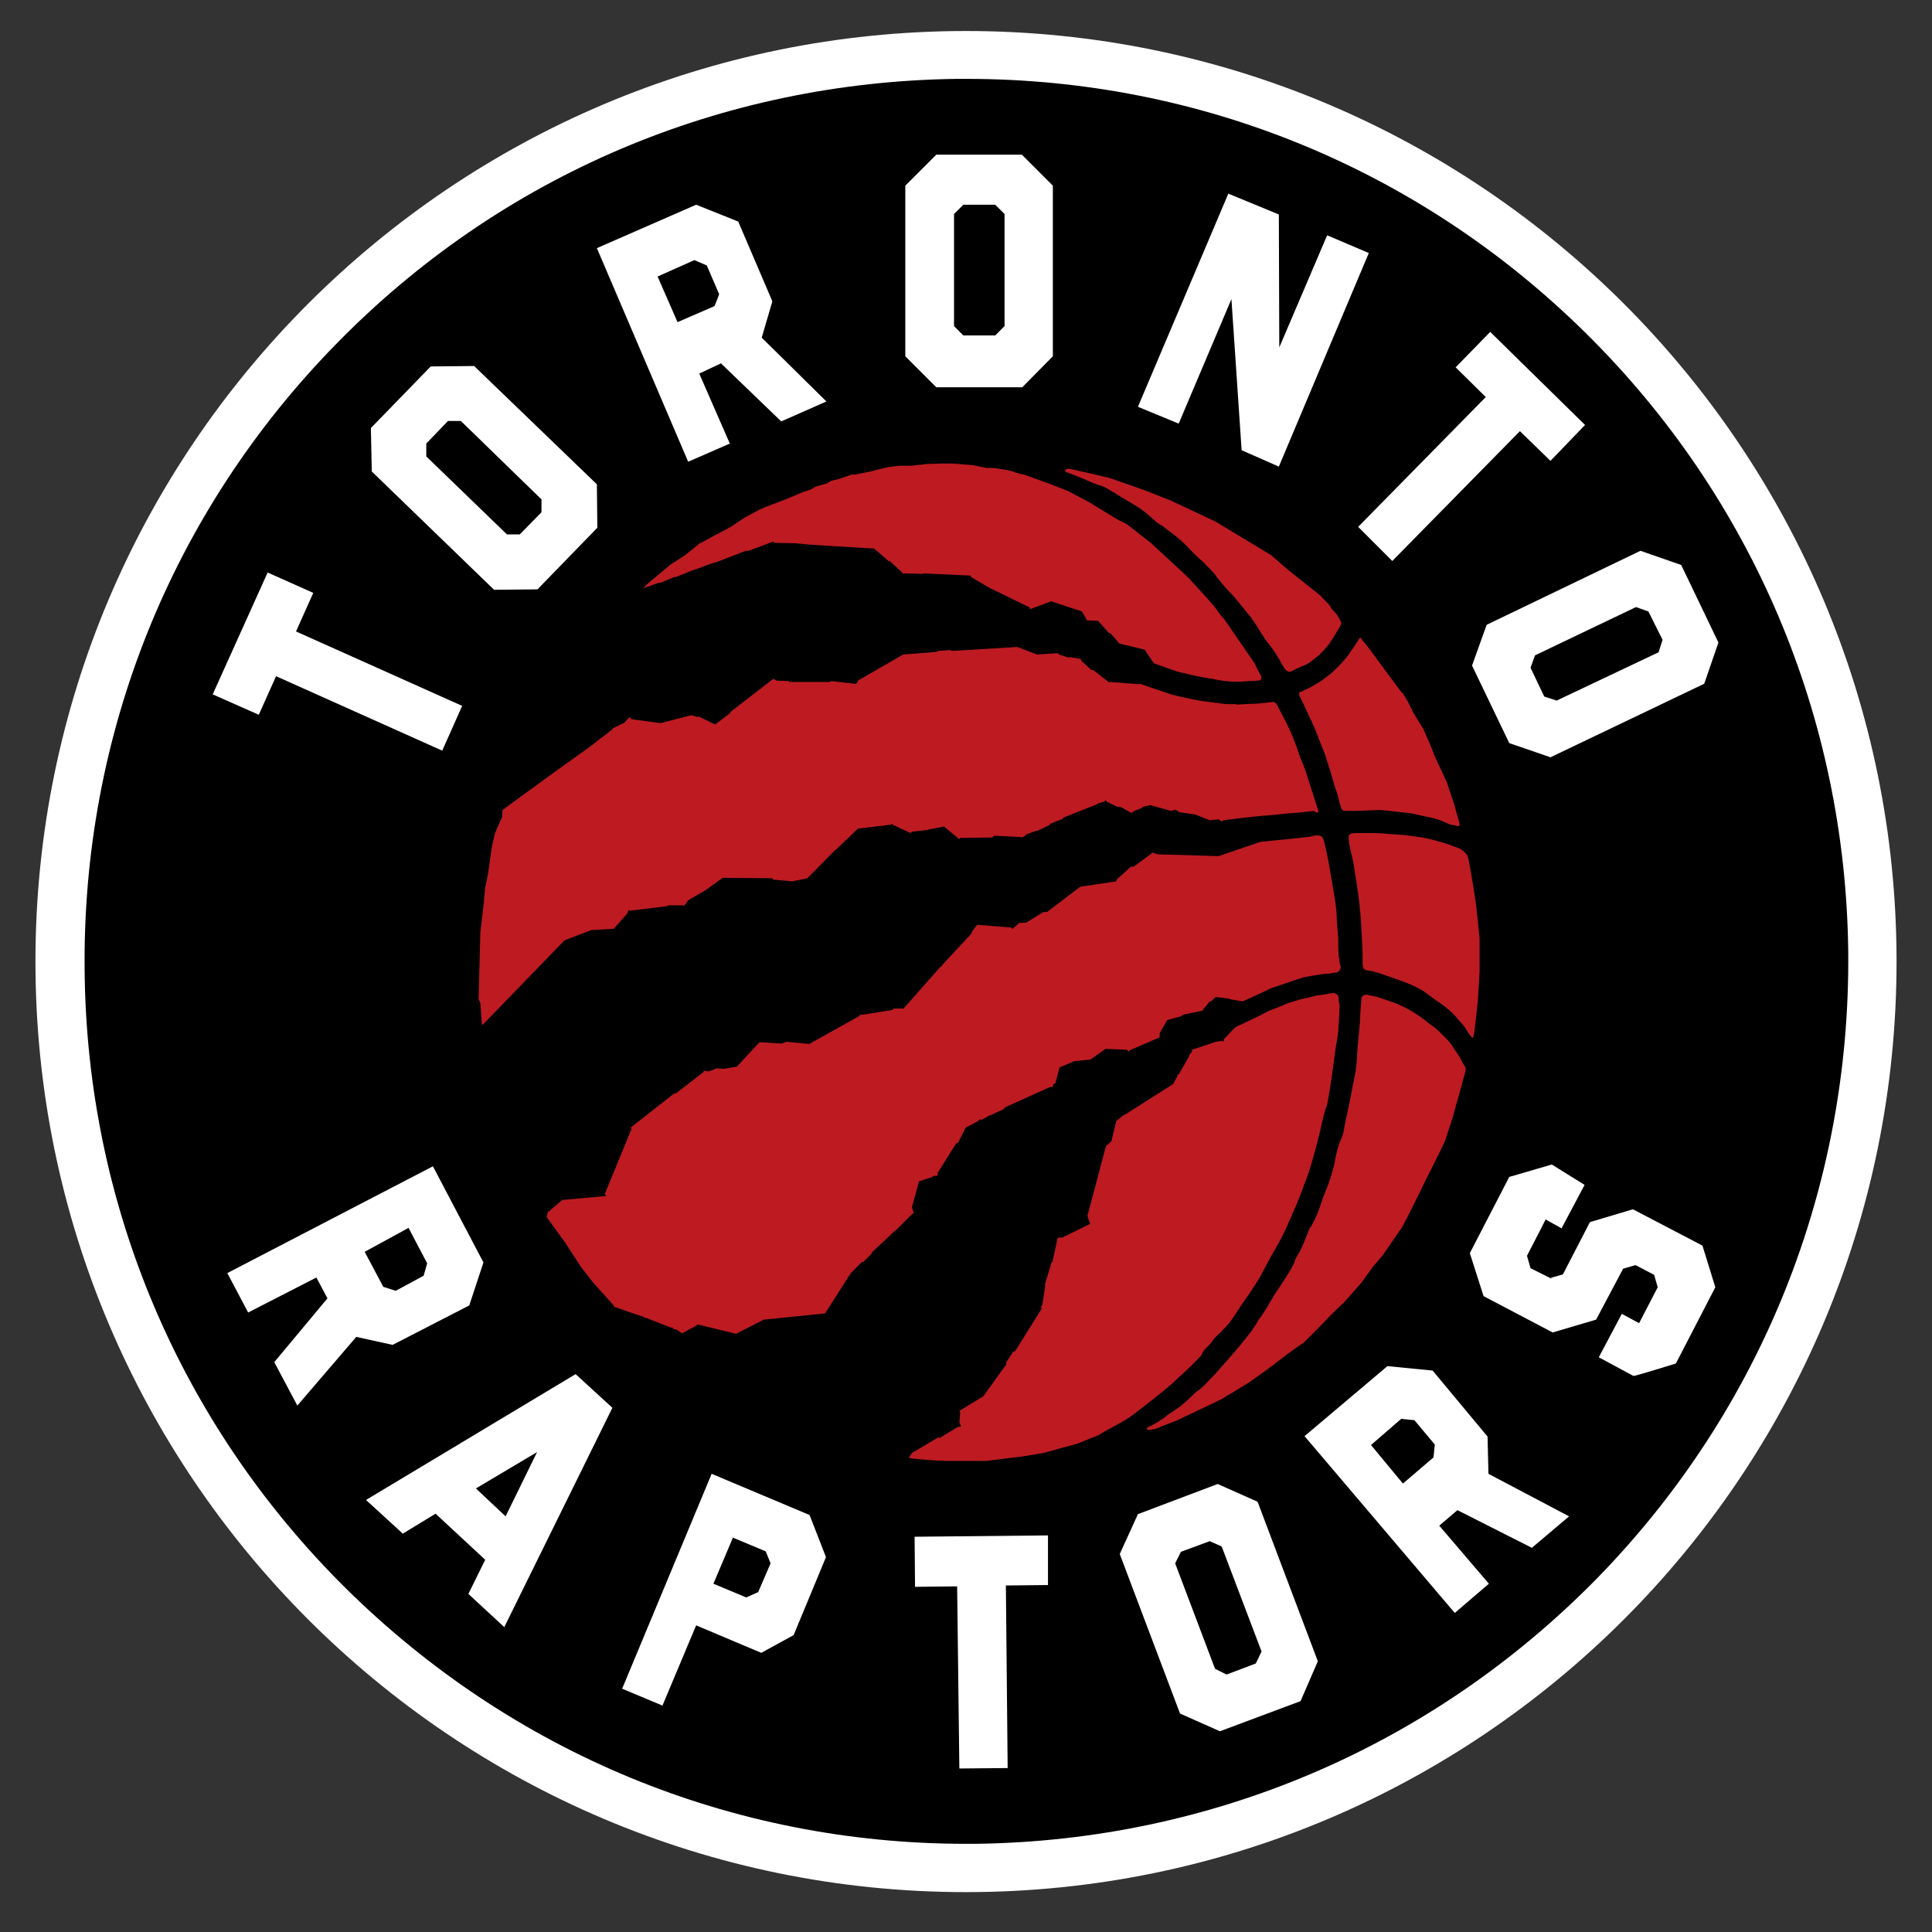 <?xml version="1.0" encoding="UTF-8"?> <svg xmlns="http://www.w3.org/2000/svg" version="1.2" viewBox="0 0 436 436" width="436" height="436"><rect x="0" y="0" width="436" height="436" fill="#333333" stroke="none"/><title>Toronto Raptors</title><style> .s0 { fill: #ffffff } .s1 { fill: #000000 } .s2 { fill: #bd1b21 } </style><path class="s0" d="m428 217c0 115.9-94.1 210-210 210-115.9 0-210-94.1-210-210 0-115.9 94.1-210 210-210 115.9 0 210 94.1 210 210z"></path><path class="s1" d="m218 416.1c-52.8 0-102.3-20.5-139.9-57.6-37.5-37.1-58.5-86.6-59-139.4-0.6-53.2 19.6-103.5 56.7-141.4 37.2-38.1 86.9-59.2 140.1-59.9h2.2c52.8 0 102.4 20.4 139.9 57.5 37.5 37.1 58.5 86.7 59.1 139.5 0.5 53.2-19.6 103.4-56.7 141.4-37.3 38-87 59.2-140.2 59.9-0.8 0-1.5 0-2.2 0z"></path><g><path class="s0" d="m237.6 80.4l-6.9 7h-19.4l-7-7v-38.5l7-7h19.3l7 7zm-20.2-34.2l-2.1 2.1v25.3l2.1 2.1h7.2l2.1-2.1v-25.3l-2.1-2.1z"></path><path class="s0" d="m349.9 170.9l-9.3-3.2-8.4-17.5 3.3-9.2 34.7-16.7 9.2 3.2 8.4 17.5-3.2 9.3zm22.1-32.9l-2.8-1-22.8 10.9-1 2.8 3.1 6.5 2.8 0.9 23-10.9 0.9-2.8z"></path><path class="s0" d="m134.7 109.3l0.1 9.8-13.5 13.9-9.8 0.1-27.6-26.7-0.2-9.8 13.5-13.9 9.8-0.1zm-38.5-9.2v2.9l18.2 17.6h2.9l4.9-5v-2.9l-18.2-17.7h-2.9z"></path><path fill-rule="evenodd" class="s0" d="m308.9 57.1l-20.3 48.2-8.4-3.7-2.3-34.1-11.9 28.1-9.2-3.8 20.4-48.1 11.4 4.7 0.1 30 10.8-25.3 9.4 4z"></path><path class="s0" d="m174.3 68l-2.4 8.2 14.6 14.4-10.2 4.5-13.6-13.1-4.9 2.3 6.9 15.8-9.4 4.1-20.6-48.2 22.4-9.8 9.5 3.8zm-21.4 4.7l8.3-3.6c0.1 0 1.1-2.7 1.1-2.7l-2.8-6.5-2.8-1.2-8.3 3.7z"></path><path fill-rule="evenodd" class="s0" d="m349.9 104l-6.9-6.7-28.8 29.3-7.7-7.7 28.8-29.3-6.8-6.7 7.8-8 21.4 21-7.8 8.1z"></path><path fill-rule="evenodd" class="s0" d="m70.7 133.8l-3.9 8.7 37.5 16.8-4.5 10.1-37.5-16.8-3.9 8.7-10.4-4.6 12.4-27.5 10.3 4.6z"></path><path class="s0" d="m357.6 267.4l-5.2 9.8-3.6-2-1 2-3.2 6.2 0.8 2.8 5.2 2.6-0.7-0.4 2.8-0.8 6.1-11.8 9.7-2.9 15.7 8.2 2.9 9.4-8.9 17.2c0 0-9.6 3-9.6 2.8l-7.8-4.2 5.2-9.8 3.9 2.1 4.2-8.1-0.8-2.8-4.2-2.2-2.8 0.8-6.1 11.5-9.8 2.9-15.6-8.2-3.1-9.7 8.9-17.2 9.6-2.8z"></path><path class="s0" d="m88.6 303.5l-8.2-1.8-13.3 15.5-5.2-9.8 12-14.4-2.5-4.7-15.4 7.9-4.7-8.9 46.4-24.1 11.4 21.7-3.2 9.7zm-6.3-21l4.2 7.9 2.8 0.9 6.3-3.4 0.8-2.8-4.2-8z"></path><path class="s0" d="m157.1 366.8l-7.6 18.1-9.1-3.8 20.2-48.5 22.1 9.3 3.7 9.5-7.3 17.6-7.3 4zm3.9-9.4l7.4 3.1 2.7-1.2 2.8-6.5-1.1-2.7-7.4-3.1z"></path><path fill-rule="evenodd" class="s0" d="m236.5 357.7l-9.5 0.1 0.4 41.2-10.9 0.1-0.5-41.1-9.5 0.1-0.1-11.3 30.1-0.3v11.2z"></path><path class="s0" d="m297.4 374.9l-3.9 9-18.2 6.8-9-4-13.6-36 4.1-9 18-6.8 9 4zm-30.9-24.7l-1.3 2.6 9 23.8 2.6 1.3 6.6-2.5 1.3-2.7-9-23.7-2.7-1.2z"></path><path class="s0" d="m335.7 324.2l0.2 8.4 18.2 9.6-8.4 7.1-16.8-8.5-4.1 3.5 11.2 13.1-7.7 6.6-33.9-39.9 18.7-15.8 10.2 1zm-19.1 10.6l6.9-5.9 0.3-2.9-4.6-5.5-3-0.3-6.8 5.9z"></path><path class="s0" d="m113.8 367.2l-8.1-7.5 3.8-7.7-11.2-10.4-7.4 4.5-8.3-7.6 47.3-28.4 8.3 7.6zm0.3-25l7.1-14.5-13.8 8.2z"></path></g><g><path class="s2" d="m258.7 322.3q0.3 0.4 0.5 0.4c0.5 0 1.8-0.3 1.8-0.3l1.1-0.5 3.4-1.3 8.2-3.9 1.4-0.7 0.7-0.3 0.9-0.6 1.4-0.8 1.6-1 2.3-1.4 3.9-2.8 2-1.5 2.6-2 2.5-1.8 1.2-0.8 1.6-1.6 1.7-1.7 2.8-2.9 3.2-3.1 3.7-4.2 1.9-2.6 0.7-1 2.3-2.7 4.2-6.1 1.1-2 2.8-5.6 1.5-3.1 2.8-5.6 1.6-3.3 1.7-5.2c0 0 1.9-6.9 2.9-10.5 0.1-0.4 0.1-0.9-0.1-1.1-0.6-0.9-1-1.9-1.6-2.8-0.3-0.5-0.7-1-1-1.4-0.2-0.5-0.9-1.3-1.2-1.7-0.3-0.3-0.7-0.7-1-1-0.8-0.8-1.7-1.7-2.4-2.2-0.4-0.2-0.7-0.5-1-0.7-2.3-1.9-4.6-3.3-7.2-4.4q-1.7-0.6-3.4-1.2c-0.8-0.3-2.1-0.6-2.9-0.7-0.5-0.2-0.9-0.2-1.3 0.1-0.4 0.3-0.4 0.8-0.4 1.4-0.2 1.4-0.2 2.9-0.3 4.5-0.1 1.5-0.3 2.9-0.4 4.5-0.2 1.4-0.2 2.6-0.3 4-0.1 1.8-0.4 3.5-0.8 5.3-0.6 3.3-1.3 6.6-2 9.8-0.1 0.9-0.3 1.9-0.7 2.7-0.6 1.4-1 2.8-1.3 4.3-0.5 3.1-1.6 6.1-2.8 9-0.8 2.4-1.6 4.8-3 7-0.2 0.1-0.2 0.3-0.2 0.4-0.7 1.6-1.2 3.1-1.9 4.5-0.5 1-1.2 1.8-1.4 2.8-0.6 1.3-1.3 2.4-2 3.5-1.1 1.8-2.4 3.5-3.4 5.3-0.7 1.3-1.5 2.5-2.3 3.7-0.3 0.2-0.5 0.5-0.6 0.9-0.7 1-1.3 2.1-2.1 3-1.4 1.8-2.9 3.6-4.5 5.4-1 1.2-1.9 2.1-2.9 3.3-0.9 0.9-1.8 1.9-2.8 2.9-0.2 0.1-0.4 0.4-0.7 0.6-0.6 0.4-1.1 0.8-1.7 1.4-1.1 1.1-2.4 2.3-3.8 3.2-0.5 0.4-1.2 0.8-1.8 1.2-1.1 1-2.8 2-4.8 3z"></path><path class="s2" d="m332.4 234.2c0 0 0.1-0.1 0.1-0.3 0-0.2 0.2-0.8 0.2-0.8l0.8-7.1 0.4-6.8v-7.5l-0.8-7.6c0 0-1-6.8-1.7-10.2-0.3-1.3-1-1.8-2-2.4-0.2-0.1-0.7-0.3-1.1-0.4-0.7-0.3-1.5-0.6-2.2-0.8-1.7-0.5-3.4-1-5.1-1.3-2.1-0.3-4-0.6-6.1-0.7-1.7-0.1-3.4-0.3-5.1-0.3h-3.5c-0.7 0-1.5 0-1.8 0.4-0.3 0.5-0.1 1.3 0 2.1 0.3 1.7 0.6 2.6 0.9 4.1 0.8 4.9 1.6 9.7 1.8 14.6 0.1 2.2 0.3 4.4 0.3 6.5v1.7c0 0.4 0.1 0.9 0.2 1.1 0.2 0.3 0.6 0.5 0.9 0.5 0.4 0.1 0.8 0.1 1.2 0.2 0.5 0.2 1.3 0.3 1.7 0.5 2 0.7 4.1 1.4 5.9 2.1 1.4 0.5 2.7 1.2 3.9 1.9 0.2 0.2 0.3 0.2 0.4 0.3 0.7 0.6 1.6 1.1 2.3 1.7 1.8 1.2 3.6 2.5 5 4.3 0.3 0.3 0.6 0.7 0.9 1 0.5 0.4 1.4 2.2 2.1 2.9 0.2 0.2 0.2 0.3 0.4 0.3z"></path><path class="s2" d="m281.8 153.7c0.7 0 1.3 0 1.9-0.1 0.4 0 0.7 0 0.9-0.4 0.2-0.5-0.1-0.9-0.2-1-0.2-0.3-1.4-2.7-1.4-2.7l-1.3-1.9-5.3-7.7-1.1-1.3-1-1.4-1.7-2-4.3-4.7-1.9-1.8-6.7-6.2-5.4-4.2-2-1-6.4-3.9-4.5-2.4-0.9-0.4-3.6-1.4-5.5-2-0.4-0.1-1.7-0.4-0.4-0.2-1.5-0.4-3.2-0.5h-1.6l-2.9-0.6-3.5-0.3-1.3-0.1h-2.1l-3.6 0.1-3.5 0.4h-2.8l-2.4 0.3-2.5 0.6-2 0.5-3.1 0.6h-0.7l-2.9 1-1.7 0.4-1 0.6-2.5 0.7-1.2 0.7-1.6 0.5-3.8 1.6-4.7 1.8-1.6 0.7-3.3 1.8-3 2-2.6 1.4-1 0.5-2.9 1.6-0.5 0.2-3.3 2.7-2.8 1.8-0.6 0.4-3.1 2.6-1.1 0.9c0 0-1.7 1.4-1.7 1.7l1.2-0.4c0 0 2.1-0.8 2.2-0.8h0.4l3.1-1.3h0.4l3.4-1.4 1.8-0.6 1.8-0.7 2.5-0.8 6.2-2.4h0.6l3-1.1 2.6-1 0.2 0.3 4.8 0.1 3.1 0.3h0.1l6.2 0.4 8.5 0.5v0.1l3.1 2.7h0.3l3.1 2.9 0.2-0.1 4.2 0.1 0.2-0.1 10.6 0.5v0.3l4.8 2.8h0.1l8.4 4.1v0.4l4.8-1.8 7 2.3 1.1 2 2.5 0.1 2.5 2.8h0.3l2 2.3v0.1h0.3l5.4 1.3 2.1 3.1 5.1 1.8c0 0 5.4 1.4 8.2 1.7 3.2 0.8 6.2 0.7 8.1 0.5z"></path><path class="s2" d="m329.4 186.1c-0.1-0.9-0.7-2.6-0.7-2.6l-0.2-0.8-0.3-1.1-0.9-2.7-0.8-2.4-2.7-5.8-1.1-2.8-1.5-3.4-1.8-2.9-0.5-0.9-1.2-2.4-1.1-1.8-0.5-0.5-7.7-10.4c0 0-0.7-0.8-1.1-1.3q-0.2-0.4-0.4-0.4c0 0-2.4 3.8-3.4 4.9-0.9 1.1-2.9 3-2.9 3 0 0-1.7 1.4-2 1.5-0.2 0.3-1.5 1-1.5 1l-1.7 1c0 0-1.2 0.5-1.5 0.7-0.3 0.1-0.4 0.1-0.6 0.2-0.1 0.2-0.1 0.3-0.1 0.6 0 0.3 0.1 0.4 0.3 0.7 0.7 1.5 1.4 2.9 2.1 4.5 1.1 2.1 1.9 4.5 2.8 6.7 0.2 0.7 0.7 1.5 0.8 2.2 0.7 2 1.3 4 1.8 5.9 0.3 0.9 0.6 1.7 0.9 2.7 0.2 0.8 0.4 1.8 0.7 2.6 0.1 0.6 0.5 0.9 1.1 0.9h1.7c2.1 0 4-0.2 6.1-0.2 0.6 0 4.6 0.5 4.6 0.5 0 0 1.4 0.1 2.1 0.2 1.6 0.3 3.1 0.7 4.7 1 1.2 0.3 2.6 0.7 3.7 1.3 0.6 0.3 1.3 0.4 1.9 0.5 0.1 0 0.5 0.2 0.5 0.2q0.4-0.2 0.4-0.4z"></path><path class="s2" d="m302.7 140.6c0-0.3-0.6-1.2-0.6-1.2l-0.4-0.7-1.1-1.2-0.7-1.1-1.4-1.4c0 0-0.3-0.3-0.4-0.5-2.4-1.9-7.3-5.8-7.3-5.8l-1.4-1.2-2.5-2.2-12.6-7.6-10-4.7-5.3-2.1-1.9-0.7-6.6-2.3-4.6-1.1-4.5-1h-0.7l-0.4 0.5 0.1 0.1c0 0 0.4 0.3 0.7 0.3q2.1 0.8 4.2 1.7c0.8 0.4 1.8 0.8 2.7 1.1 0.7 0.1 1.2 0.4 1.8 0.7q3.1 1.9 6.3 3.8c1.2 0.7 2.4 1.6 3.5 2.6 0.8 0.7 1.7 1.6 2.6 2 0.5 0.3 0.9 0.7 1.3 1 0.3 0.1 0.4 0.4 0.7 0.5 1.3 1 2.5 2 3.6 3.1 1.2 1.3 2.4 2.5 3.7 3.6 1.1 1.2 2.4 2.3 3.3 3.7 0.9 1.1 1.7 2.1 2.7 3.1 1.8 1.8 3.2 3.9 4.9 5.8 0.1 0.3 0.3 0.6 0.6 0.9 1.1 1.7 2.1 3.5 3.3 5 0.9 1.1 1.7 2.3 2.4 3.5 0.4 0.7 0.8 1.6 1.4 2.3 0.3 0.4 0.7 0.5 1 0.5 0.3 0 0.7-0.3 0.7-0.3l0.8-0.4c0 0 1.1-0.5 1.6-0.7 0.4-0.1 1.1-0.5 1.5-0.8 0.3-0.3 1.5-1.1 2.1-1.7 0.7-0.6 2-2.2 2-2.2l0.9-1.3 1.7-2.8c0 0 0.3-0.6 0.3-0.8z"></path><path class="s2" d="m297.4 182.6c-0.7-2.1-1.3-4.1-2-6.2-0.5-1.7-1.1-3.5-1.8-5-0.4-1-0.7-2.1-1.1-3.1-0.2-0.6-0.4-1-0.6-1.6-1-2.6-2.2-4.7-3.5-7.2 0-0.2-0.1-0.3-0.3-0.5-0.1-0.2-0.2-0.4-0.5-0.5-0.3-0.2-0.6 0-1.1 0-1.2 0.1-2.4 0.3-3 0.3-0.5 0-2.6 0.1-4.3 0.2l-0.4-0.1h-2.1l-5.5-0.7c-2-0.3-6.6-1.4-6.6-1.4l-3.3-1.1-4.1-1.4-0.3 0.1-6.4-0.5-0.2 0.1-3.6-2.8h-0.4l-2.3-2.1-0.1-0.4-2.5-0.4-0.3 0.1-2.1-0.7-0.3-0.3-4.7 0.3-4.4-1.7-14.8 0.9-0.3-0.2-2.8 0.2-0.3 0.2-7.3 0.6-0.1-0.1-10.4 6-0.1 0.4-0.4 0.4-0.3-0.1-5.2-0.6-0.3 0.2h-9.2l-0.1-0.2-2.7-0.1-0.8-0.4-9.7 7.5v0.2l-3.4 2.6-3.7-1.8-0.3 0.1-1.4-0.4c0 0-7 1.8-6.9 1.8l-6.6-0.9-0.4-0.5-1.2 1.3-2.7 1.3v0.2l-5.2 4-7.4 5.3-8.4 6.1-3.8 2.8-0.1 1.6-1.6 3.6-0.7 3.1-0.9 6.3-0.6 2.8-0.3 3.4-0.8 6.8-0.4 15.1 0.4 0.9 0.3 4.2c0 0 0 0.7 0.2 0.7l18.5-19.1 6-2.3 5.1-0.3 3.1-3.5 0.2-0.7 0.5 0.1 8.2-1 0.4-0.2h3.1l0.4 0.1 1-1.3 3.8-2.2 3.9-2.8 11.2 0.1 0.2 0.3 4.3 0.4 3.4-0.7 6.3-6.4h0.1l5-4.8 7.5-0.9 0.2-0.2 0.3 0.3 3.9 1.8 0.3-0.3 3.5-0.4 0.2-0.1 3.2-0.6 0.3-0.1 3.5 2.9 0.1-0.3 7.3-0.1 0.5-0.4 5.8 0.3 0.3 0.1 0.8-0.3 0.1-0.3 2.4-0.9h0.3l2.7-1.3 0.2-0.3 2.8-1.1 0.2-0.3 7.8-3.1v-0.1l1.4-0.4 0.3-0.3 0.4 0.4 2.3 1.1h0.7l2.5 1.4 0.1-0.2 0.9-0.5h0.1l1.3-0.5v-0.2l1.8-0.4 4.7 1.3 1-0.3 0.9 0.6 3.5 0.5 3.3 1.3 2-0.2 0.7 0.5 0.5-0.3c0 0 6.8-0.9 10.1-1.1 2.3-0.2 4.4-0.5 6.6-0.6 1.3-0.1 2.5-0.3 3.6-0.4 0.9 0.7 1.2 0.4 0.9-0.4z"></path><path class="s2" d="m302.3 216.9c0-0.5-0.2-0.7-0.2-1.3-0.1-1.3-0.1-2.5-0.1-3.9 0-0.4-0.1-0.9-0.1-1.3-0.2-1.5-0.2-3.2-0.3-4.7-0.2-2.1-0.6-4.1-0.9-6.1q-0.4-2.3-0.8-4.6c-0.3-1.7-0.6-3.1-1-4.7-0.4-1.7-0.7-1.9-2.4-1.7-0.1 0-0.2 0-0.4 0.1-0.5 0.2-1.5 0.2-2.1 0.3-3.2 0.4-6.3 0.6-9.6 1l-9.4 3.2-13.6-0.4-1.5-0.4v0.2l-4.1 3h-0.6l-3.2 2.9-0.1 0.4-8.1 1.2-7.5 5.7h-0.8l-3.9 2.4-1.6 0.1-1.5 1.3-0.4-0.3-7.6-0.6-1.2 1.6v0.3l-6.6 7.1-0.2 0.4h-0.2l-8.4 9.5h-2.3l-0.1 0.3-6.9 1.1h-0.5l-0.2 0.3-11.3 6.3-5.1-0.5-1.1 0.4-5-0.3-5.1 5.5-2.9 0.5-1.7-0.1-1.8 0.7-1.1-0.2v0.3l-6.2 4.8-0.5 0.1-9.7 7.6 0.1 0.4-6 14.6 0.3 0.5-9.9 0.9-3.3 2.8-0.2 1.1 4.4 6.1 3.3 5.1 2.8 3.6 4.6 5.1c0 0 0 0.2 0.1 0.4 0.2 0 0.6 0 0.6 0.1l2.8 1 3.3 1.1c0 0 0 0.2 0.2 0.2h0.3l5.6 2.2h0.4l0.3 0.4h0.5l1.3 0.9 2.4-1.3h0.1l1.1-0.7 8.6 2.1 6.3-3.2 13.8-1.4 5.8-9.1 2.5-2.5h0.3l1.9-1.9v-0.2l3.5-3.3 1.7-1.6 0.4-0.3 2-2 1.5-1.5 0.4-0.2-0.4-1.4 1.6-5.8 3-1 0.2-0.2 1-0.1v-0.6l4.2-6.7 0.4-0.1 1.7-3.4 2.8-1.5 0.4-0.4 0.5 0.1 1.7-1h0.2l3-1.4 0.3-0.4 10.2-4.6h0.6l0.1-0.6 0.5-0.3 0.9-3.5 3.3-1.4 3.7-0.4 3.4-2.4 4.8 0.2 0.4 0.4 0.3-0.3 6.7-2.9v-0.9l1.7-3 3.3-0.9 0.2-0.3 4.4-0.9 1.7-2.1h0.3c0 0 1-1 1.1-1l3.1 0.4 0.1 0.1 1.7 0.3 1.1 0.2c0 0 4.7-2.1 6.5-3 0.8-0.3 1.5-0.5 2.4-0.8 1.1-0.4 2.1-0.7 3.2-1.1 0.5-0.2 1.1-0.3 1.5-0.5l2.1-0.4 2.5-0.4 1.6-0.1c0 0 0.7-0.2 1-0.2 0.2 0 0.7 0 0.9-0.3 0.3-0.2 0.3-0.5 0.5-0.8-0.3-1-0.3-1.1-0.3-1.5z"></path><path class="s2" d="m302.1 225.8c0-0.4 0-1-0.2-1.2-0.3-0.3-0.7-0.5-0.9-0.5-0.3 0-1.4 0.2-1.4 0.2l-1.9 0.3c-0.3 0-0.5 0-0.7 0.1-1.2 0.3-2.4 0.6-3.5 0.8-1.3 0.5-2.7 0.7-3.8 1.3-1.3 0.6-2.8 1-4.1 1.7-0.4 0.3-4.9 2.4-6.8 3.3l-2.6 2.7-0.1 0.6-0.3-0.2-1.5 0.2-0.2 0.1-5.1 1.7v0.5l-0.6 0.6v0.3l-2.4 4.2h-0.3v0.4c0 0-0.5 0.8-0.9 1.7l-11 7h-0.2l-1.7 1.4-1.1 4.6-1.2 1-4.2 15.8 0.6 1.8-6.3 3.1h-1l-1.2 5.5-0.2 0.1-1.5 5 0.1 0.3-0.7 4.4-0.3 0.2 0.2 0.5-6 9.6-0.5 0.2-1.5 2.3v0.5l-5.2 7.2-5.4 3.3 0.2 0.4-0.2 2.2 0.4 0.9-0.9 0.2-3.9 2.4-0.4-0.1-5.9 3.5-0.7 1.1c0 0.1 2.3 0.3 2.3 0.3l3.7 0.3 2.6 0.1h8.8l8.1-1 4.9-0.8 3.6-1 4-1.1 5-2 0.4-0.3 1.4-0.8c0 0 4.1-2.1 5.9-3.5 3.1-2.4 6.3-4.8 9.2-7.4 1-1 2-1.8 3-2.8 1-0.9 1.8-1.8 2.8-2.8 0.1-0.2 0.4-0.3 0.4-0.6 0.3-0.7 0.8-1.2 1.4-1.8 0.4-0.4 0.8-0.8 1.1-1.3 0.6-0.9 1.6-1.6 2.4-2.5 0.7-0.7 1.3-1.4 1.8-2.1 1-1.4 1.8-2.8 2.8-4.2 1.3-1.8 2.5-3.6 3.7-5.6 1.1-2.1 2.2-4.2 3.3-6.1 1-1.7 2-3.5 2.8-5.4 1.3-3 2.7-6 3.8-9.2 1.3-3.2 2.2-6.6 3.1-10.1 0.7-2.5 1.1-5.2 1.9-7.5 0.2-0.3 0.2-0.7 0.3-1 0.4-2.1 0.7-4.2 1-6.2q0.4-2.9 0.8-5.9c0.2-1.4 0.5-2.6 0.6-4 0.1-1.8 0.3-3.8 0.3-5.6v-0.6c0 0-0.2-0.4-0.2-0.7z"></path></g></svg> 